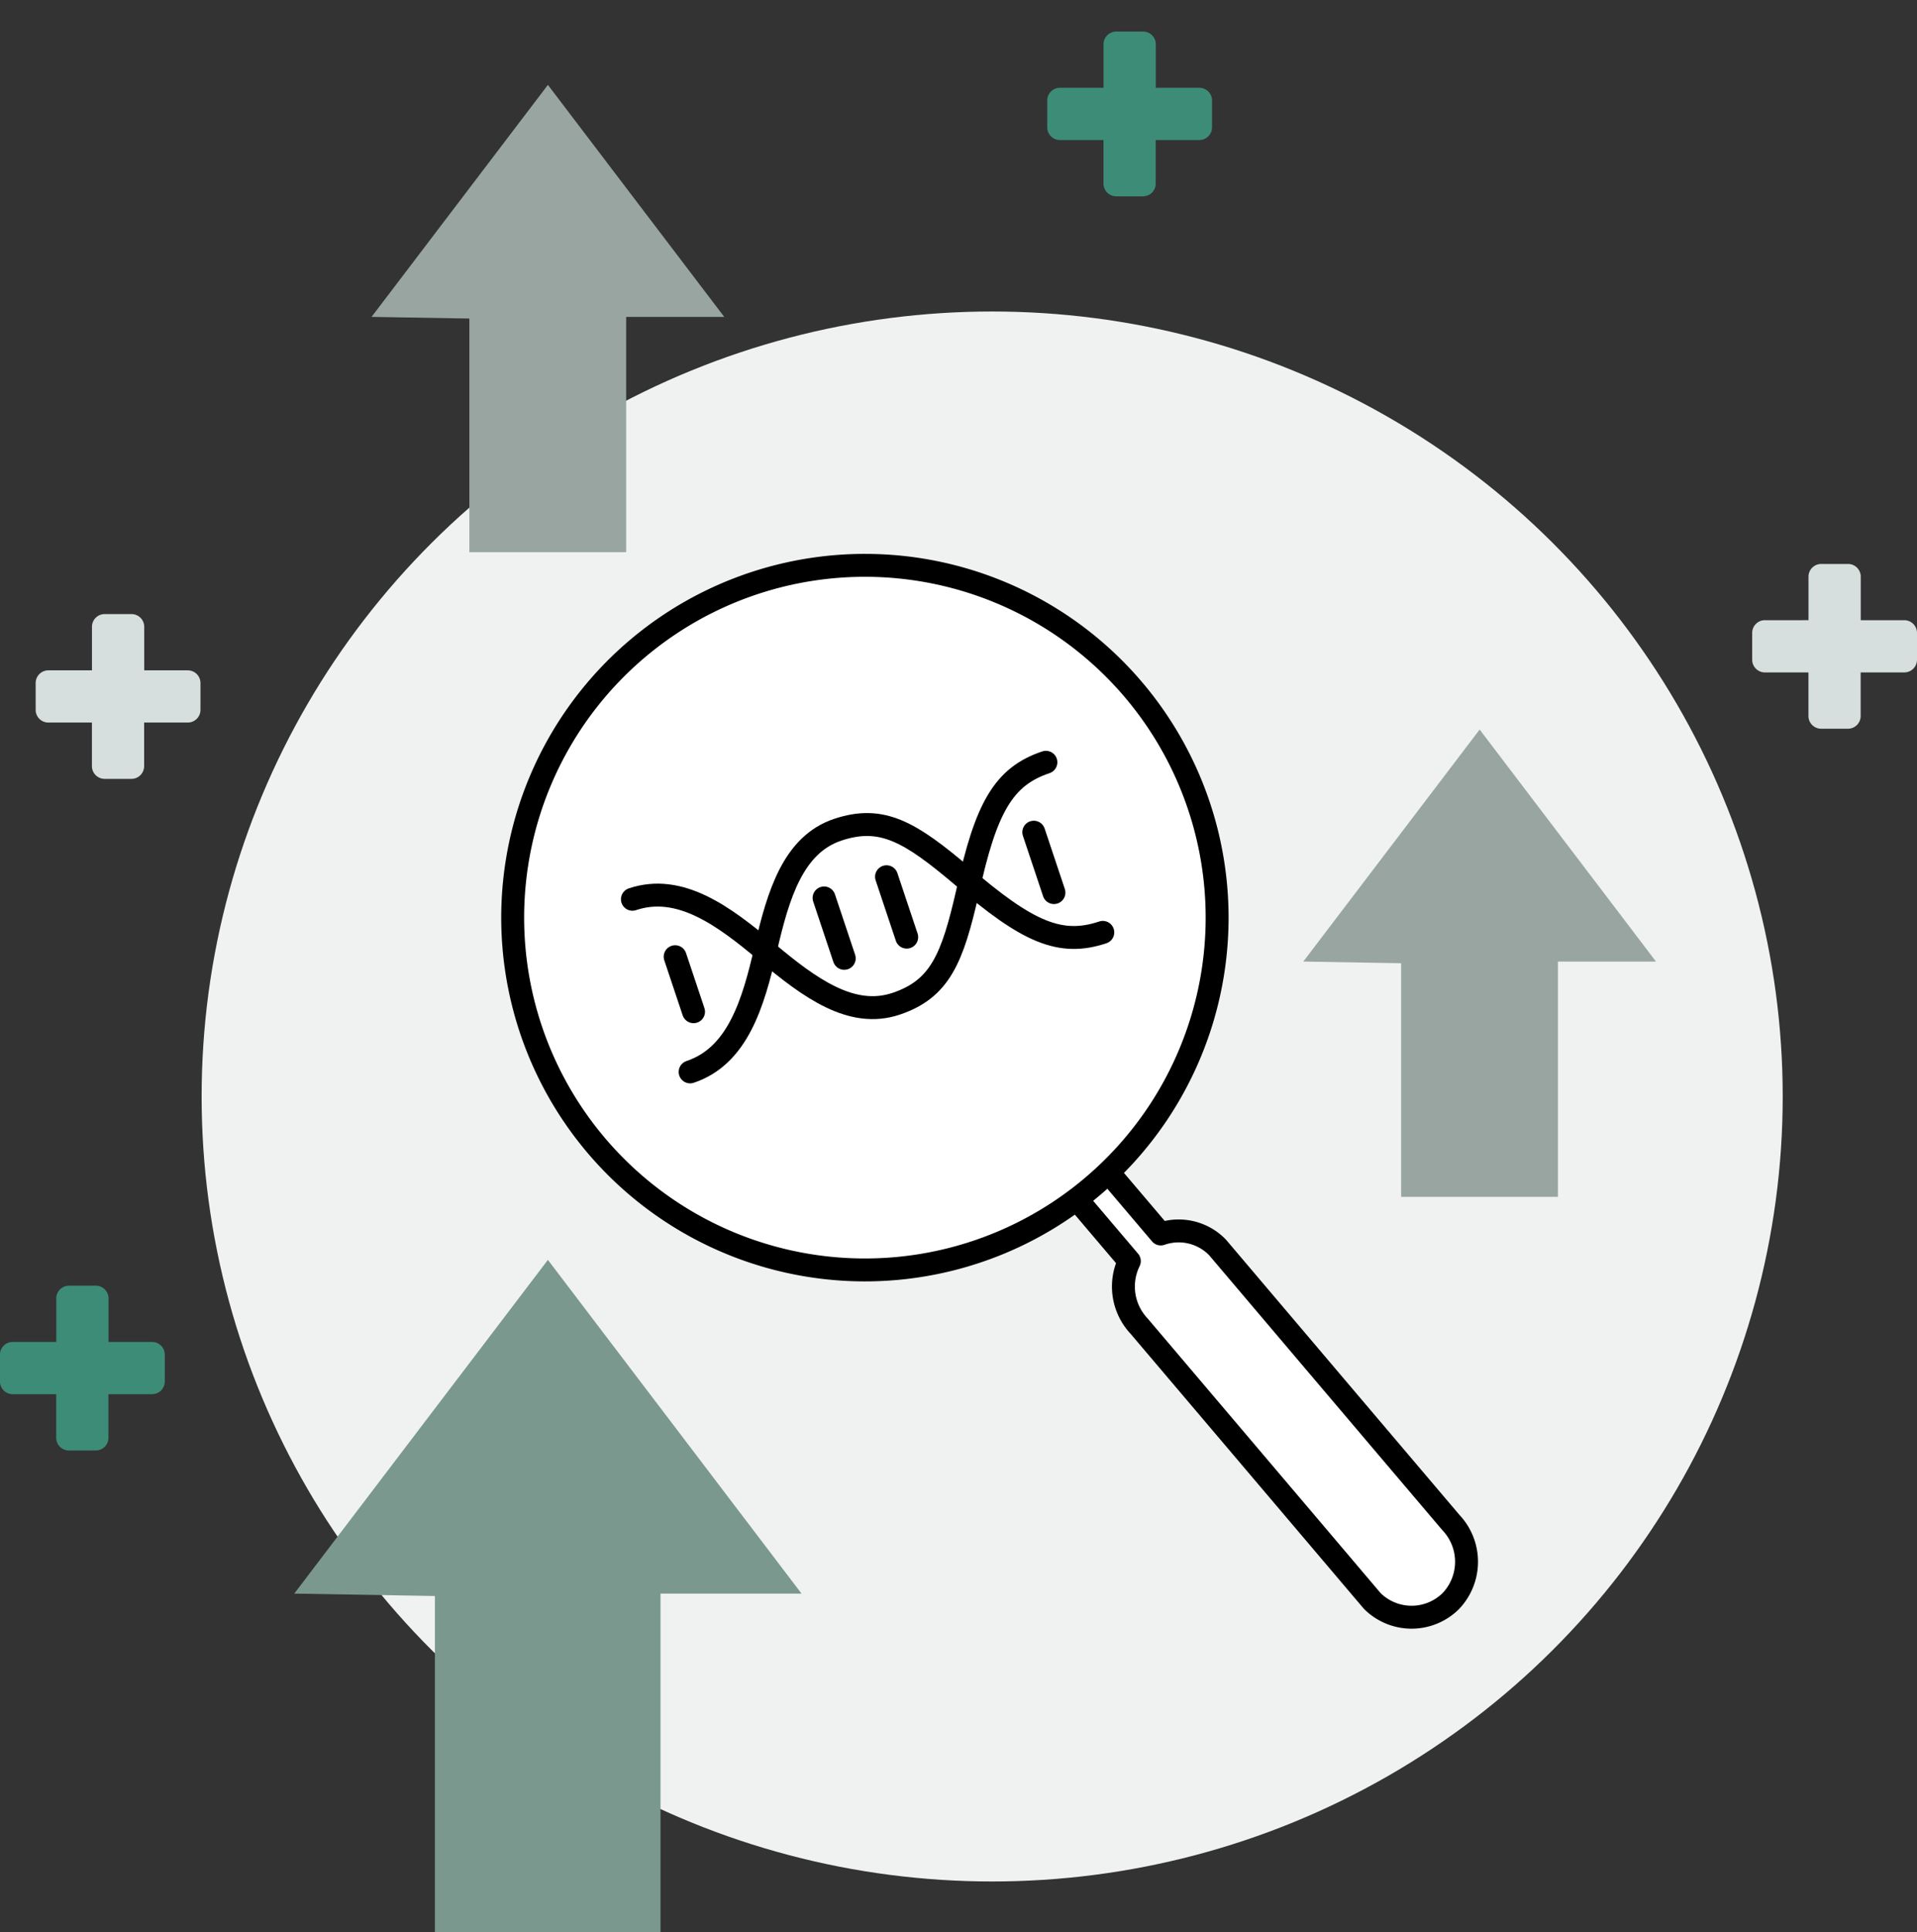 <svg xmlns="http://www.w3.org/2000/svg" xmlns:xlink="http://www.w3.org/1999/xlink" width="167.319" height="168.593" viewBox="0 0 167.319 168.593">
  <rect x="0" y="0" width="167.319" height="168.593" fill="#333333" stroke="none"/>
  <defs>
    <clipPath id="clip-path">
      <path id="Pfad_4700" data-name="Pfad 4700" d="M0,69.466H85.549V-24.62H0Z" transform="translate(0 24.62)" fill="rgba(0,0,0,0)"/>
    </clipPath>
  </defs>
  <g id="Gruppe_3858" data-name="Gruppe 3858" transform="translate(-541.402 -1892.818)">
    <ellipse id="Ellipse_511" data-name="Ellipse 511" cx="69" cy="68.5" rx="69" ry="68.5" transform="translate(559 1920)" fill="#eff2f1"/>
    <path id="Pfad_4626" data-name="Pfad 4626" d="M0,38H50.649V-12.9H0Z" transform="translate(643.689 1905.715)" fill="none"/>
    <path id="Pfad_4629" data-name="Pfad 4629" d="M0,38H50.649V-12.9H0Z" transform="translate(643.689 1905.715)" fill="none"/>
    <path id="Pfad_4632" data-name="Pfad 4632" d="M0,38H50.649V-12.9H0Z" transform="translate(643.689 1905.715)" fill="none"/>
    <g id="Gruppe_3778" data-name="Gruppe 3778" transform="translate(585 1965.62)">
      <g id="Gruppe_3773" data-name="Gruppe 3773" transform="translate(0 -24.62)" clip-path="url(#clip-path)">
        <g id="Gruppe_3768" data-name="Gruppe 3768" transform="translate(48.429 51.666)">
          <path id="Pfad_4695" data-name="Pfad 4695" d="M25.55,29.431a4.863,4.863,0,0,1-6.852,0q-1.267-1.49-2.526-2.977Q7.252,15.941-1.671,5.428a5.033,5.033,0,0,1-.841-5.66q-3.015-3.548-6.027-7.1a1.861,1.861,0,0,1,0-2.572,1.835,1.835,0,0,1,2.572,0q1.8,2.127,3.608,4.253Q-1.064-4.126.232-2.6A4.72,4.72,0,0,1,5.181-1.432Q6.448.059,7.707,1.545q8.919,10.519,17.843,21.03A4.973,4.973,0,0,1,25.55,29.431Z" transform="translate(9.055 10.431)" fill="#fff" stroke="#000" stroke-linecap="round" stroke-linejoin="round" stroke-width="2"/>
        </g>
        <g id="Gruppe_3769" data-name="Gruppe 3769" transform="translate(1.145 1.147)">
          <path id="Pfad_4696" data-name="Pfad 4696" d="M45.4,22.7a30.742,30.742,0,1,1-30.74-30.74A30.741,30.741,0,0,1,45.4,22.7" transform="translate(16.089 8.044)" fill="#fff"/>
        </g>
        <g id="Gruppe_3770" data-name="Gruppe 3770" transform="translate(1.145 1.147)">
          <path id="Pfad_4697" data-name="Pfad 4697" d="M45.4,22.7a30.742,30.742,0,1,1-30.74-30.74A30.741,30.741,0,0,1,45.4,22.7Z" transform="translate(16.089 8.044)" fill="rgba(0,0,0,0)" stroke="#000" stroke-linecap="round" stroke-linejoin="round" stroke-width="2"/>
        </g>
        <g id="Gruppe_3771" data-name="Gruppe 3771" transform="translate(11.599 18.336)">
          <path id="Pfad_4698" data-name="Pfad 4698" d="M26.647,0c-3.7,1.238-5.243,3.963-6.837,11.312-1.318,5.782-2.385,8.472-6.248,9.764S6.049,19.723,2.288,16.563s-7.59-6-11.732-4.609" transform="translate(9.444)" fill="rgba(0,0,0,0)" stroke="#000" stroke-linecap="round" stroke-linejoin="round" stroke-width="2"/>
        </g>
        <g id="Gruppe_3772" data-name="Gruppe 3772" transform="translate(16.642 23.768)">
          <path id="Pfad_4699" data-name="Pfad 4699" d="M26.59,6.948c-3.7,1.238-6.573-.011-12.267-4.918C9.791-1.8,7.322-3.3,3.458-2.009s-5.19,5.6-6.286,10.391-2.457,9.355-6.6,10.742" transform="translate(9.424 2.463)" fill="rgba(0,0,0,0)" stroke="#000" stroke-linecap="round" stroke-linejoin="round" stroke-width="2"/>
        </g>
      </g>
      <g id="Gruppe_3774" data-name="Gruppe 3774" transform="translate(33.779 3.704)">
        <path id="Pfad_4701" data-name="Pfad 4701" d="M0,0,1.762,5.27" fill="none" stroke="#000" stroke-linecap="round" stroke-linejoin="round" stroke-width="2"/>
      </g>
      <g id="Gruppe_3775" data-name="Gruppe 3775" transform="translate(28.328 5.554)">
        <path id="Pfad_4702" data-name="Pfad 4702" d="M1.3,3.891-.461-1.379" transform="translate(0.461 1.379)" fill="none" stroke="#000" stroke-linecap="round" stroke-linejoin="round" stroke-width="2"/>
      </g>
      <g id="Gruppe_3776" data-name="Gruppe 3776" transform="translate(46.632 -0.183)">
        <path id="Pfad_4703" data-name="Pfad 4703" d="M1.3,3.891-.461-1.379" transform="translate(0.461 1.379)" fill="none" stroke="#000" stroke-linecap="round" stroke-linejoin="round" stroke-width="2"/>
      </g>
      <g id="Gruppe_3777" data-name="Gruppe 3777" transform="translate(15.331 10.682)">
        <path id="Pfad_4704" data-name="Pfad 4704" d="M0,0,1.605,4.8" fill="none" stroke="#000" stroke-linecap="round" stroke-linejoin="round" stroke-width="2"/>
      </g>
    </g>
    <path id="Pfad_4705" data-name="Pfad 4705" d="M434.632,477.659l12.278.209V507.19H466.6V477.659H478.91l-22.139-29.121Z" transform="translate(132.452 1554.221)" fill="#7a988e"/>
    <path id="Pfad_4707" data-name="Pfad 4707" d="M434.632,468.783l8.536.146v20.385h13.687v-20.53h8.56l-15.391-20.245Z" transform="translate(220.525 1507.942)" fill="#98a5a1"/>
    <path id="Pfad_4708" data-name="Pfad 4708" d="M434.632,468.783l8.536.146v20.385h13.687v-20.53h8.56l-15.391-20.245Z" transform="translate(139.2 1451.687)" fill="#98a5a1"/>
    <path id="Pfad_4710" data-name="Pfad 4710" d="M16.176,19.152h-3.8v-3.8a1.109,1.109,0,0,0-1.108-1.108H8.922a1.109,1.109,0,0,0-1.108,1.108v3.8H4.01A1.107,1.107,0,0,0,2.9,20.261V22.6A1.106,1.106,0,0,0,4.01,23.709h3.8v3.806a1.108,1.108,0,0,0,1.108,1.107h2.342a1.108,1.108,0,0,0,1.108-1.107V23.709h3.8A1.108,1.108,0,0,0,17.285,22.6V20.261a1.108,1.108,0,0,0-1.108-1.108" transform="translate(538.499 1990.768)" fill="#3d8c78"/>
    <path id="Pfad_4711" data-name="Pfad 4711" d="M16.176,19.152h-3.8v-3.8a1.109,1.109,0,0,0-1.108-1.108H8.922a1.109,1.109,0,0,0-1.108,1.108v3.8H4.01A1.107,1.107,0,0,0,2.9,20.261V22.6A1.106,1.106,0,0,0,4.01,23.709h3.8v3.806a1.108,1.108,0,0,0,1.108,1.107h2.342a1.108,1.108,0,0,0,1.108-1.107V23.709h3.8A1.108,1.108,0,0,0,17.285,22.6V20.261a1.108,1.108,0,0,0-1.108-1.108" transform="translate(541.615 1932.161)" fill="#d6dfdd"/>
    <path id="Pfad_4712" data-name="Pfad 4712" d="M16.176,19.152h-3.8v-3.8a1.109,1.109,0,0,0-1.108-1.108H8.922a1.109,1.109,0,0,0-1.108,1.108v3.8H4.01A1.107,1.107,0,0,0,2.9,20.261V22.6A1.106,1.106,0,0,0,4.01,23.709h3.8v3.806a1.108,1.108,0,0,0,1.108,1.107h2.342a1.108,1.108,0,0,0,1.108-1.107V23.709h3.8A1.108,1.108,0,0,0,17.285,22.6V20.261a1.108,1.108,0,0,0-1.108-1.108" transform="translate(691.436 1927.786)" fill="#d6dfdd"/>
    <path id="Pfad_4713" data-name="Pfad 4713" d="M16.176,19.152h-3.8v-3.8a1.109,1.109,0,0,0-1.108-1.108H8.922a1.109,1.109,0,0,0-1.108,1.108v3.8H4.01A1.107,1.107,0,0,0,2.9,20.261V22.6A1.106,1.106,0,0,0,4.01,23.709h3.8v3.806a1.108,1.108,0,0,0,1.108,1.107h2.342a1.108,1.108,0,0,0,1.108-1.107V23.709h3.8A1.108,1.108,0,0,0,17.285,22.6V20.261a1.108,1.108,0,0,0-1.108-1.108" transform="translate(629.906 1881.328)" fill="#3d8c78"/>
  </g>
</svg>
